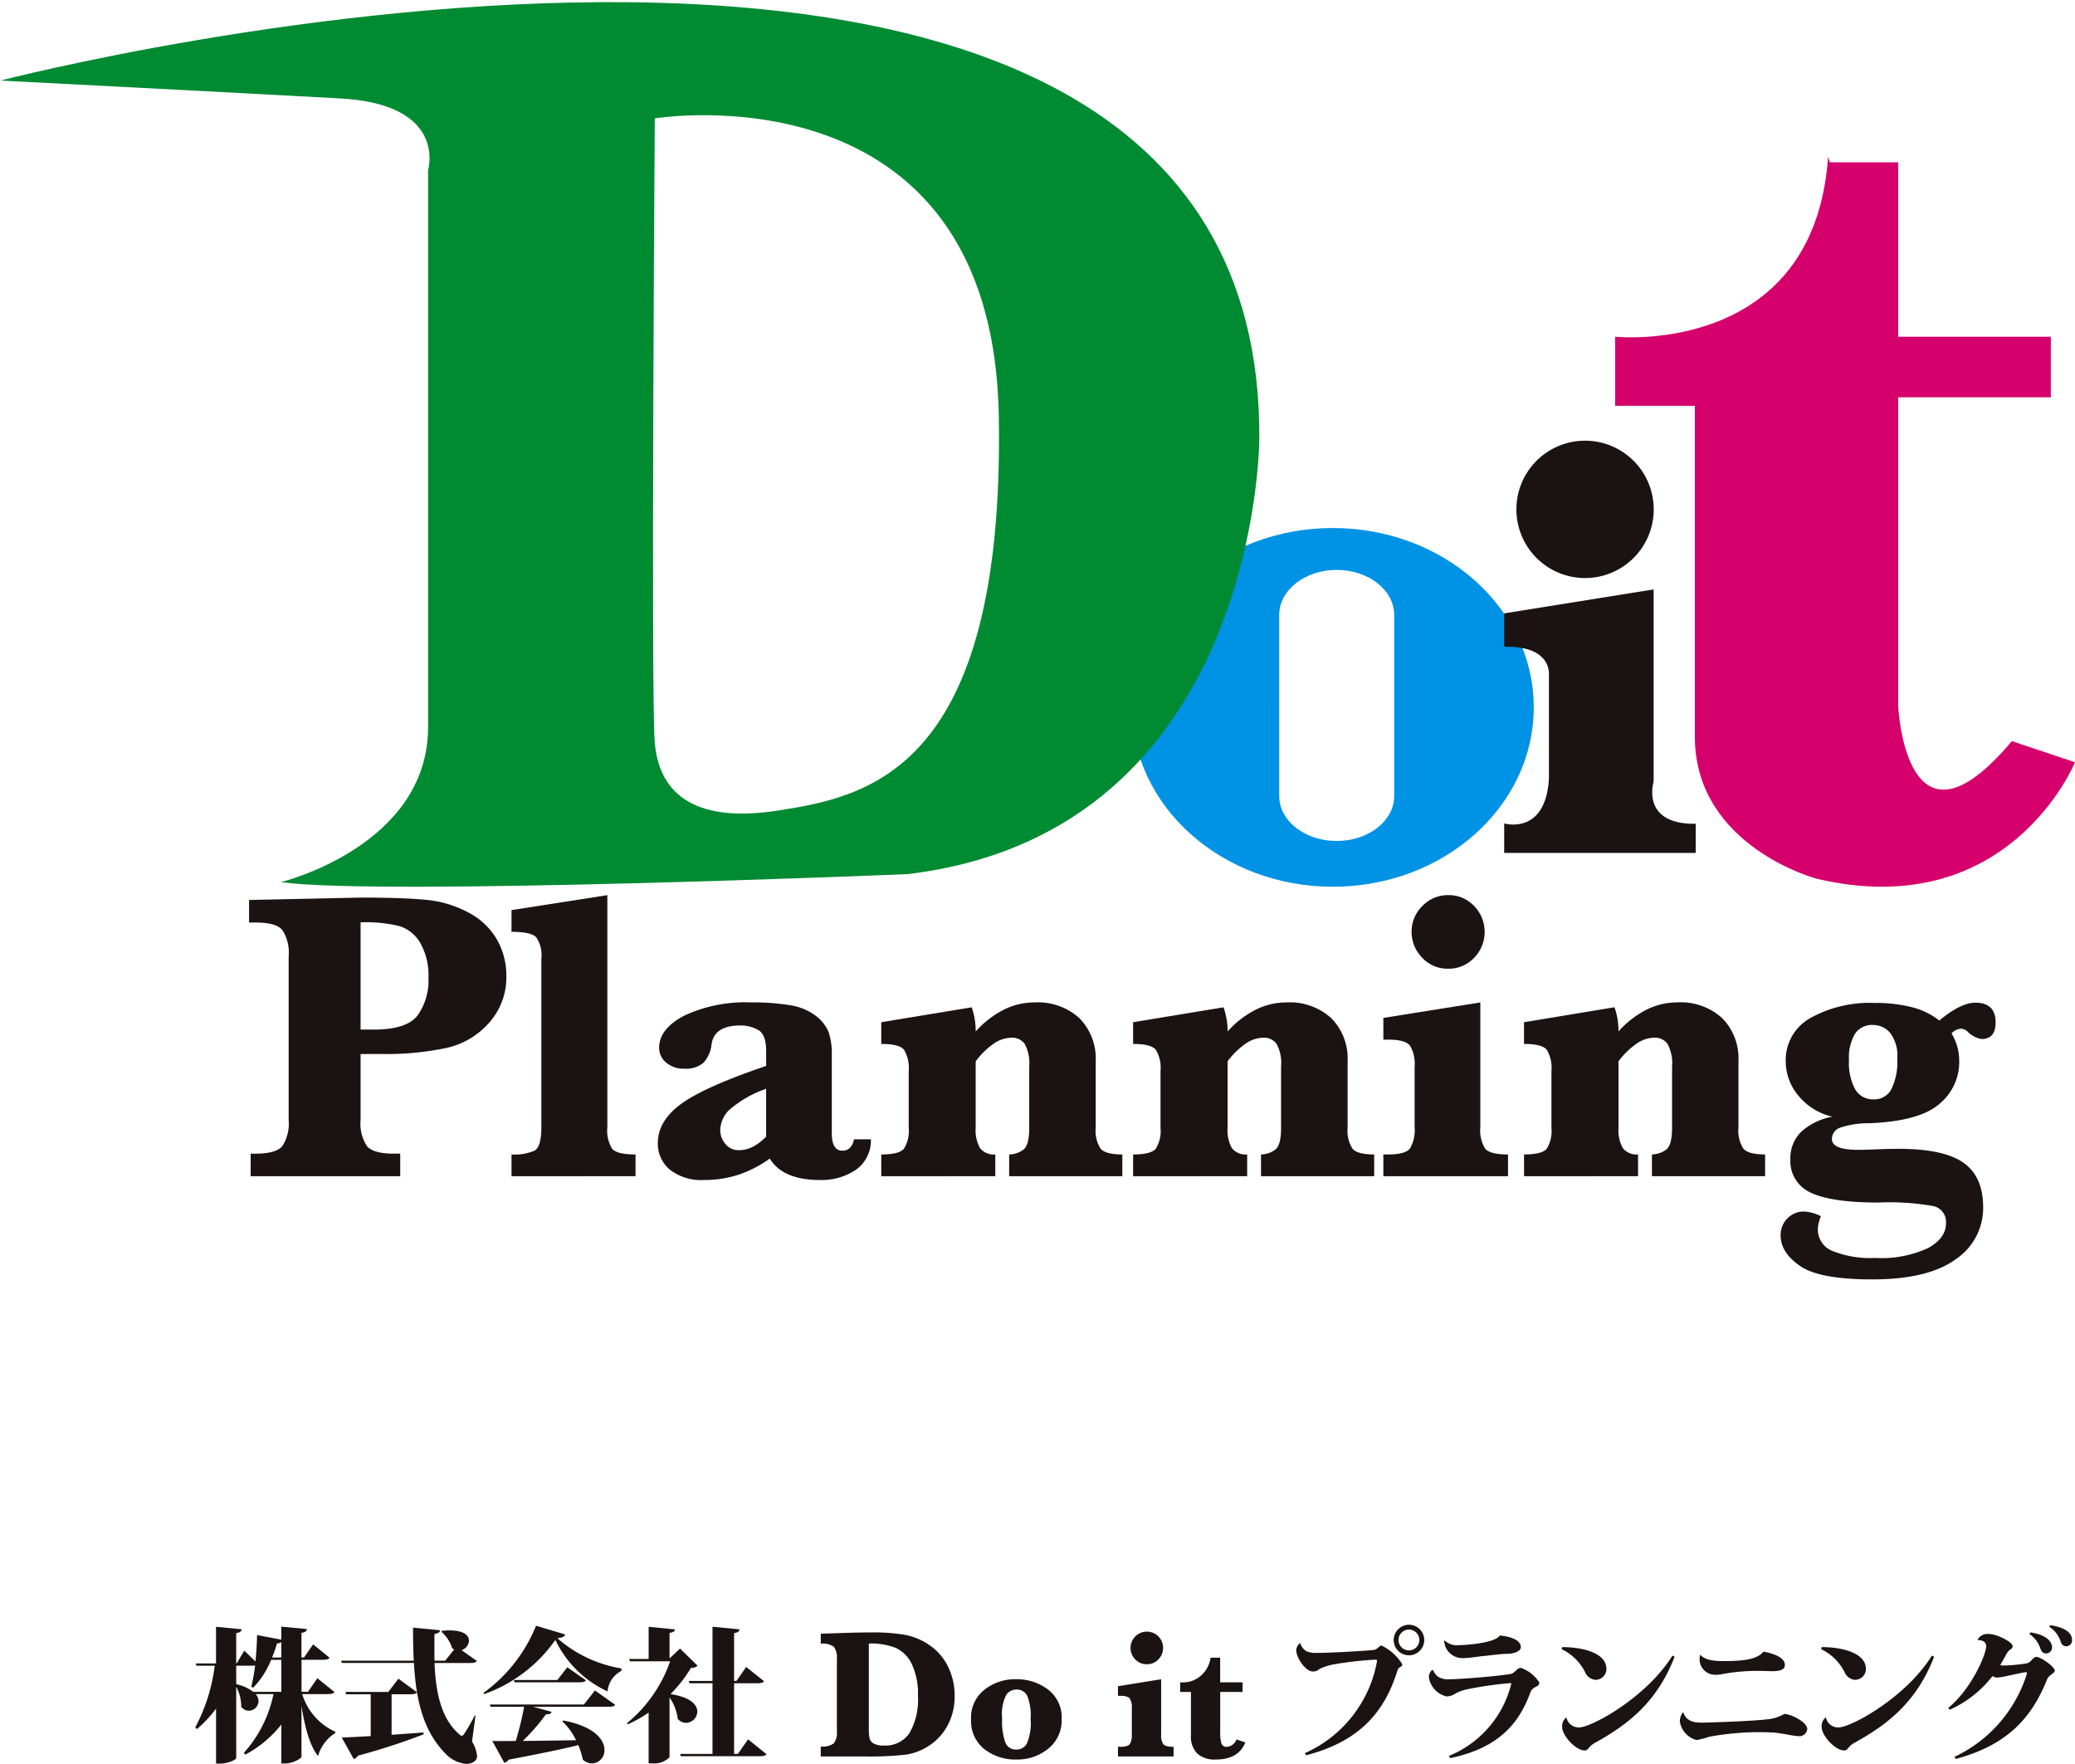 <svg xmlns="http://www.w3.org/2000/svg" xmlns:xlink="http://www.w3.org/1999/xlink" width="259" height="220.136" viewBox="0 0 259 220.136">
  <defs>
    <clipPath id="clip-path">
      <rect id="長方形_26" data-name="長方形 26" width="259" height="220.136" fill="none"/>
    </clipPath>
  </defs>
  <g id="グループ_44" data-name="グループ 44" clip-path="url(#clip-path)">
    <path id="パス_130" data-name="パス 130" d="M72.312,229.94v8.213a5.108,5.108,0,0,0,.8,3.291c.537.619,1.653.933,3.357.933h.79v2.812H58.592v-2.812H59.2c1.717,0,2.835-.323,3.355-.959a5.215,5.215,0,0,0,.779-3.265v-20.4a5.16,5.16,0,0,0-.8-3.3q-.8-.926-3.31-.923h-.835v-2.813l13.978-.3q5.232,0,8.094.278a13.856,13.856,0,0,1,5.244,1.551,8.808,8.808,0,0,1,3.6,3.361,9.1,9.1,0,0,1,1.2,4.591,8.458,8.458,0,0,1-2.1,5.778,9.939,9.939,0,0,1-5.246,3.177,35.882,35.882,0,0,1-8.3.78Zm0-3.05H74c2.711,0,4.518-.594,5.428-1.766a7.551,7.551,0,0,0,1.355-4.716,8.166,8.166,0,0,0-.994-4.279A4.641,4.641,0,0,0,77.25,214a17.4,17.4,0,0,0-4.938-.493Z" transform="translate(-27.303 -98.397)" fill="#1a1311"/>
    <path id="パス_131" data-name="パス 131" d="M131.888,209.844v28.983a4.248,4.248,0,0,0,.6,2.667c.406.477,1.38.712,2.919.712v2.712H119.926v-2.712a6.161,6.161,0,0,0,2.882-.484q.843-.479.842-2.9V217.767a3.934,3.934,0,0,0-.651-2.679c-.431-.447-1.461-.669-3.072-.669v-2.711Z" transform="translate(-56.079 -98.127)" fill="#1a1311"/>
    <path id="パス_132" data-name="パス 132" d="M168.209,254.473a14.419,14.419,0,0,1-3.885,2.009,13.422,13.422,0,0,1-4.236.667,6.385,6.385,0,0,1-4.394-1.32,4.235,4.235,0,0,1-1.464-3.278c0-1.847.979-3.482,2.921-4.907q2.938-2.132,10.6-4.729V241.03c0-1.344-.327-2.208-.966-2.59a4.425,4.425,0,0,0-2.288-.571q-3.21,0-3.558,2.337a4.015,4.015,0,0,1-1.02,2.322,3.357,3.357,0,0,1-2.368.728,3.26,3.26,0,0,1-2.3-.778,2.376,2.376,0,0,1-.859-1.817q0-2.373,3.131-4.019a17.987,17.987,0,0,1,8.359-1.652,28.131,28.131,0,0,1,4.892.354,7.039,7.039,0,0,1,3.18,1.321,4.92,4.92,0,0,1,1.6,2.043,8.646,8.646,0,0,1,.39,2.907V251.3c0,1.461.445,2.193,1.327,2.193.758,0,1.247-.472,1.446-1.421h2.111a4.478,4.478,0,0,1-1.923,3.84,7.676,7.676,0,0,1-4.4,1.24c-3.112,0-5.216-.891-6.3-2.676m-.457-2.744v-5.963a13.837,13.837,0,0,0-4.64,2.669,3.644,3.644,0,0,0-1.087,2.467,2.625,2.625,0,0,0,.642,1.741,2.062,2.062,0,0,0,1.681.78,3.837,3.837,0,0,0,1.763-.431,6.287,6.287,0,0,0,1.64-1.264" transform="translate(-72.121 -109.885)" fill="#1a1311"/>
    <path id="パス_133" data-name="パス 133" d="M218.4,242.342v8.283a4.6,4.6,0,0,0,.539,2.547,2.207,2.207,0,0,0,1.909.792v2.712H206.614v-2.712c1.472,0,2.408-.235,2.816-.7a4.13,4.13,0,0,0,.612-2.622v-7.1a4.4,4.4,0,0,0-.594-2.653c-.4-.481-1.347-.719-2.834-.719v-2.71L217.9,235.6a8.763,8.763,0,0,1,.5,3.016,11.989,11.989,0,0,1,3.524-2.727,8.588,8.588,0,0,1,3.832-.9,7.719,7.719,0,0,1,5.595,1.968,7.2,7.2,0,0,1,2.03,5.407v8.27a4.1,4.1,0,0,0,.623,2.619c.413.477,1.316.712,2.7.712v2.712H222.579v-2.712a3.062,3.062,0,0,0,1.784-.607c.482-.373.72-1.285.72-2.724V243a5.034,5.034,0,0,0-.572-2.847,1.935,1.935,0,0,0-1.646-.763,4.016,4.016,0,0,0-2.192.729,9.633,9.633,0,0,0-2.27,2.22" transform="translate(-96.616 -109.885)" fill="#1a1311"/>
    <path id="パス_134" data-name="パス 134" d="M277.458,242.342v8.283a4.618,4.618,0,0,0,.532,2.547,2.212,2.212,0,0,0,1.911.792v2.712H265.666v-2.712c1.476,0,2.406-.235,2.818-.7a4.168,4.168,0,0,0,.6-2.622v-7.1a4.3,4.3,0,0,0-.592-2.653c-.4-.481-1.34-.719-2.83-.719v-2.71L276.95,235.6a8.825,8.825,0,0,1,.508,3.016,11.9,11.9,0,0,1,3.522-2.727,8.6,8.6,0,0,1,3.829-.9,7.692,7.692,0,0,1,5.593,1.968,7.19,7.19,0,0,1,2.037,5.407v8.27a4.107,4.107,0,0,0,.617,2.619c.418.477,1.32.712,2.7.712v2.712H281.628v-2.712a3.069,3.069,0,0,0,1.785-.607c.48-.373.72-1.285.72-2.724V243a4.978,4.978,0,0,0-.571-2.847,1.921,1.921,0,0,0-1.64-.763,3.981,3.981,0,0,0-2.193.729,9.715,9.715,0,0,0-2.271,2.22" transform="translate(-124.23 -109.885)" fill="#1a1311"/>
    <path id="パス_135" data-name="パス 135" d="M336.437,223.232v15.593a4.258,4.258,0,0,0,.607,2.657c.406.48,1.354.725,2.85.725v2.712h-15.56v-2.712h.585c1.452,0,2.361-.254,2.745-.759a4.509,4.509,0,0,0,.571-2.621v-7.574a4.424,4.424,0,0,0-.582-2.634c-.4-.5-1.3-.745-2.734-.745h-.585v-2.711Zm-8.58-8.8a4.437,4.437,0,0,1,1.35-3.236,4.374,4.374,0,0,1,3.226-1.355,4.328,4.328,0,0,1,3.22,1.344,4.638,4.638,0,0,1,0,6.492,4.366,4.366,0,0,1-3.216,1.347,4.311,4.311,0,0,1-3.265-1.384,4.556,4.556,0,0,1-1.311-3.208" transform="translate(-151.664 -98.127)" fill="#1a1311"/>
    <path id="パス_136" data-name="パス 136" d="M369.112,242.342v8.283a4.606,4.606,0,0,0,.538,2.547,2.2,2.2,0,0,0,1.9.792v2.712H357.32v-2.712c1.475,0,2.412-.235,2.819-.7a4.147,4.147,0,0,0,.6-2.622v-7.1a4.343,4.343,0,0,0-.589-2.653c-.4-.481-1.338-.719-2.835-.719v-2.71l11.289-1.865a8.617,8.617,0,0,1,.5,3.016,11.982,11.982,0,0,1,3.524-2.727,8.609,8.609,0,0,1,3.832-.9,7.7,7.7,0,0,1,5.593,1.968,7.192,7.192,0,0,1,2.03,5.407v8.27a4.1,4.1,0,0,0,.624,2.619c.411.477,1.316.712,2.7.712v2.712H373.282v-2.712a3.07,3.07,0,0,0,1.789-.607c.481-.373.722-1.285.722-2.724V243a5.008,5.008,0,0,0-.572-2.847,1.934,1.934,0,0,0-1.648-.763,3.969,3.969,0,0,0-2.185.729,9.619,9.619,0,0,0-2.277,2.22" transform="translate(-167.089 -109.885)" fill="#1a1311"/>
    <path id="パス_137" data-name="パス 137" d="M423.947,249.282a7.678,7.678,0,0,1-4.3-2.674,6.693,6.693,0,0,1-1.542-4.2,6,6,0,0,1,3.1-5.452,15.265,15.265,0,0,1,7.986-1.871,18.241,18.241,0,0,1,4.718.545,9.093,9.093,0,0,1,3.364,1.65c1.789-1.485,3.276-2.226,4.489-2.226,1.691,0,2.542.815,2.542,2.455,0,1.387-.583,2.081-1.757,2.081a3.178,3.178,0,0,1-1.756-.939,1.365,1.365,0,0,0-.823-.356,1.816,1.816,0,0,0-1.168.585,6.659,6.659,0,0,1,.961,3.534,6.748,6.748,0,0,1-2.437,5.239q-2.468,2.19-8.772,2.445a11.092,11.092,0,0,0-3.661.556,1.5,1.5,0,0,0-1.021,1.418c0,.9,1.1,1.347,3.315,1.347q.709,0,3.278-.1.888-.026,1.806-.025c3.694,0,6.372.578,8.013,1.729s2.465,3.007,2.465,5.564a7.687,7.687,0,0,1-3.431,6.49q-3.437,2.506-10.4,2.511-6.61,0-9.027-1.683c-1.618-1.121-2.419-2.387-2.419-3.793a2.871,2.871,0,0,1,.87-2.16,2.813,2.813,0,0,1,2.013-.837,5.174,5.174,0,0,1,2.141.583,6.91,6.91,0,0,0-.274.873,3.175,3.175,0,0,0-.107.779,2.857,2.857,0,0,0,1.784,2.669,12.534,12.534,0,0,0,5.357.889,13.89,13.89,0,0,0,6.651-1.247c1.471-.829,2.2-1.845,2.2-3.049a2.025,2.025,0,0,0-1.5-2.16,31.021,31.021,0,0,0-6.9-.457c-3.933,0-6.762-.415-8.466-1.231a4.292,4.292,0,0,1-2.551-4.179A4.593,4.593,0,0,1,420,251.2a7.823,7.823,0,0,1,3.946-1.92M426,242.206a6.924,6.924,0,0,0,.783,3.675,2.541,2.541,0,0,0,2.3,1.236,2.392,2.392,0,0,0,2.213-1.275,7.827,7.827,0,0,0,.738-3.815,4.719,4.719,0,0,0-.893-3.2,2.773,2.773,0,0,0-2.133-.993,2.553,2.553,0,0,0-2.254,1.094,5.834,5.834,0,0,0-.754,3.281" transform="translate(-195.212 -109.916)" fill="#1a1311"/>
    <path id="パス_138" data-name="パス 138" d="M290.465,123.779c-13.851,0-25.079,10.022-25.079,22.384s11.228,22.384,25.079,22.384,25.076-10.022,25.076-22.384-11.227-22.384-25.076-22.384m7.658,33.437c0,3.105-3.212,5.621-7.176,5.621s-7.179-2.516-7.179-5.621V134.628c0-3.1,3.215-5.621,7.179-5.621s7.176,2.517,7.176,5.621Z" transform="translate(-124.099 -57.881)" fill="#0092e5"/>
    <path id="パス_139" data-name="パス 139" d="M.126,10.289s29.042,1.49,42.446,2.234S53.493,21.46,53.493,21.46v69.5c0,14.893-18.368,19.362-18.368,19.362,12.163,1.737,78.188-.994,78.188-.994,43.933-5.213,43.933-54.359,43.933-54.359C157.744-30.666.126,10.289.126,10.289m97.053,91.1c-11.17,1.737-14.894-2.732-15.39-8.44s0-77.94,0-77.94,42.2-6.95,42.942,37.233-16.382,47.409-27.552,49.147" transform="translate(-0.059 -0.234)" fill="#008a32"/>
    <path id="パス_140" data-name="パス 140" d="M405.479,37.428H414V59.194h19.058v7.557H414v38.475s.886,20.295,14.19,4.438l7.888,2.635s-8.233,20.228-32.311,14.52c0,0-14.891-3.971-15.14-17.375V67.814h-9.95v-8.62s24.844,2.593,26.581-22.477" transform="translate(-177.074 -17.169)" fill="#d6006c"/>
    <path id="パス_141" data-name="パス 141" d="M372.667,111.878a8.571,8.571,0,1,1-8.571-8.571,8.573,8.573,0,0,1,8.571,8.571" transform="translate(-166.25 -48.308)" fill="#1a1311"/>
    <path id="パス_142" data-name="パス 142" d="M352.662,141.16l18.653-2.99v24s-1.672,5.345,5.253,5.252v3.631H352.662V167.38s5.163,1.533,5.586-5.587V148.717s.32-3.541-5.586-3.383Z" transform="translate(-164.911 -64.611)" fill="#1a1311"/>
    <path id="パス_143" data-name="パス 143" d="M59.131,389.739a7.523,7.523,0,0,0,4.1,4.679l.053.162a4.99,4.99,0,0,0-2.177,2.895c-1.06-1.329-1.673-3.721-2.05-6.186h-.018v6.242c0,.253-1.1.865-2.034.865h-.485v-4.857a14.307,14.307,0,0,1-4.5,3.759l-.163-.235a15.735,15.735,0,0,0,3.688-7.322H53.32a1.4,1.4,0,0,1,.361.883,1.225,1.225,0,0,1-1.207,1.187,1.163,1.163,0,0,1-.953-.5,5.209,5.209,0,0,0-.628-2.484v8.889c0,.216-1.064.7-2.016.7h-.5v-6.874A15.312,15.312,0,0,1,46,394.1l-.217-.22a22.024,22.024,0,0,0,2.429-7.683H45.925l-.072-.286h2.519v-4.571l3.2.307c-.036.251-.161.4-.682.467v3.8h.053l.953-1.6,1.4,1.35c.108-1.08.178-2.215.2-3.293l3.023.576V381.32l3.2.3c-.036.253-.161.4-.683.469v3.075h.322l1.136-1.635,2.05,1.672c-.126.2-.394.254-.862.254H59.043v3.994h.809l1.169-1.691,2.142,1.726c-.144.2-.4.252-.882.252ZM50.893,388.5a5.338,5.338,0,0,1,2.122.954h3.509v-3.994H55.246a10.608,10.608,0,0,1-2.231,3.473l-.252-.109a18.965,18.965,0,0,0,.487-2.663,3.982,3.982,0,0,1-.505.036H50.893Zm5.631-3.33v-1.924a.885.885,0,0,1-.542.162,15.8,15.8,0,0,1-.612,1.763Z" transform="translate(-21.408 -178.312)" fill="#1a1311"/>
    <path id="パス_144" data-name="パス 144" d="M96.753,392.546l-.432,3.22a4.311,4.311,0,0,1,.629,1.817c0,.723-.827.973-1.33.973a4.031,4.031,0,0,1-2.467-1.133c-2.949-2.9-3.831-6.855-4.082-11.461h-9l-.089-.289h9.066c-.071-1.332-.089-2.7-.089-4.12l3.364.325c-.019.232-.144.358-.684.466-.015.561-.015,1.136-.015,1.692s0,1.1.015,1.637h1.333l1.115-1.386a1.971,1.971,0,0,1-.252-.177,4.472,4.472,0,0,0-1.349-2.052l.071-.108c.359-.036.7-.054.989-.054,1.764,0,2.393.645,2.393,1.278a1.32,1.32,0,0,1-.933,1.187l1.926,1.35c-.146.2-.379.252-.882.252h-4.41c.145,3.707.829,6.961,3.113,8.924a.433.433,0,0,0,.287.16c.091,0,.181-.069.289-.216a24.02,24.02,0,0,0,1.331-2.321Zm-10.472-2.678v5.054c1.259-.091,2.592-.177,3.976-.285l.017.232a80.594,80.594,0,0,1-8.2,2.663.781.781,0,0,1-.523.414l-1.492-2.681c.81-.02,2.068-.089,3.616-.179v-5.217H80.6l-.073-.29h5.345l1.259-1.654,2.32,1.691c-.144.2-.413.253-.882.253Z" transform="translate(-37.402 -178.421)" fill="#1a1311"/>
    <path id="パス_145" data-name="パス 145" d="M113.371,389.481a19.157,19.157,0,0,0,6.55-8.366l3.633,1.08c-.071.272-.305.4-.97.469a16,16,0,0,0,8.007,3.777l-.018.308a3.2,3.2,0,0,0-1.727,2.554,13.445,13.445,0,0,1-6.515-6.423,18.3,18.3,0,0,1-8.888,6.764Zm12.523,1.458,1.385-1.747,2.52,1.781c-.127.2-.361.253-.881.253H119.56l2.3.629c-.053.218-.234.323-.7.306a23.952,23.952,0,0,1-2.9,3.328c1.889-.017,4.193-.055,6.657-.09a7.931,7.931,0,0,0-1.711-2.356l.109-.108c3.885.736,5.146,2.393,5.146,3.667a1.62,1.62,0,0,1-1.548,1.694,1.742,1.742,0,0,1-1.152-.486,10.449,10.449,0,0,0-.557-1.8c-2,.5-4.733,1.06-8.708,1.818a.773.773,0,0,1-.54.379l-1.493-2.718c.7.02,1.69.02,2.932,0a41.966,41.966,0,0,0,1.043-4.263h-4.193l-.09-.288Zm-2.069-4.643,2.322,1.62c-.128.217-.4.253-.864.253h-8.061l-.07-.29h5.432Z" transform="translate(-53.014 -178.216)" fill="#1a1311"/>
    <path id="パス_146" data-name="パス 146" d="M153.605,384.069l2.194,2.14a1.157,1.157,0,0,1-.826.272,17.055,17.055,0,0,1-2.556,3.273c2.52.379,3.347,1.349,3.347,2.2a1.44,1.44,0,0,1-1.4,1.386,1.412,1.412,0,0,1-1.042-.487,5.96,5.96,0,0,0-1.027-2.681v7.464a2.679,2.679,0,0,1-2.122.759h-.487v-6.334a15.465,15.465,0,0,1-2.591,1.457l-.125-.126a17.268,17.268,0,0,0,5.4-7.735h-5.019l-.091-.288h2.429v-4.014l3.294.324c-.037.233-.181.359-.685.431v3.186ZM162.1,395.4l2.3,1.853c-.144.2-.414.251-.9.251h-9.8l-.074-.284h4.031V388.4h-2.879l-.073-.288h2.952v-6.764l3.383.324c-.036.233-.2.4-.685.467v5.973h.287l1.224-1.746,2.231,1.783c-.145.2-.414.251-.9.251h-2.843v8.819h.467Z" transform="translate(-68.725 -178.327)" fill="#1a1311"/>
    <path id="パス_147" data-name="パス 147" d="M192.432,398.156v-1.244a2.423,2.423,0,0,0,1.61-.382,2.082,2.082,0,0,0,.4-1.494v-9.08a2.2,2.2,0,0,0-.374-1.483,2.346,2.346,0,0,0-1.634-.393v-1.247l1.842-.06q2.781-.1,4.363-.1a24.506,24.506,0,0,1,4.3.3,7.933,7.933,0,0,1,3.13,1.336,6.886,6.886,0,0,1,2.271,2.675,8.162,8.162,0,0,1,.8,3.618,7.622,7.622,0,0,1-.842,3.612,6.834,6.834,0,0,1-2.267,2.537,7.187,7.187,0,0,1-2.949,1.174,40.1,40.1,0,0,1-5.131.227Zm6-14.1v10.524a6.218,6.218,0,0,0,.1,1.362,1.034,1.034,0,0,0,.51.6,2.564,2.564,0,0,0,1.274.247,3.6,3.6,0,0,0,3.187-1.553,8.33,8.33,0,0,0,1.058-4.656,8.583,8.583,0,0,0-.78-3.983,4.192,4.192,0,0,0-2.027-2.011,8.645,8.645,0,0,0-3.317-.528" transform="translate(-89.984 -178.944)" fill="#1a1311"/>
    <path id="パス_148" data-name="パス 148" d="M227.665,398.629a4.431,4.431,0,0,1,1.648-3.656,6.168,6.168,0,0,1,3.986-1.324,6.4,6.4,0,0,1,3.977,1.287,4.368,4.368,0,0,1,1.7,3.708,4.5,4.5,0,0,1-1.662,3.662,6.121,6.121,0,0,1-4.02,1.362,6.246,6.246,0,0,1-3.963-1.293,4.467,4.467,0,0,1-1.661-3.745m3.876-.109a7.971,7.971,0,0,0,.4,3.037,1.412,1.412,0,0,0,1.394.865,1.468,1.468,0,0,0,1.28-.723,6.405,6.405,0,0,0,.48-3.087,6.644,6.644,0,0,0-.429-2.914,1.444,1.444,0,0,0-1.353-.763,1.556,1.556,0,0,0-1.254.65,5.344,5.344,0,0,0-.518,2.935" transform="translate(-106.46 -184.077)" fill="#1a1311"/>
    <path id="パス_149" data-name="パス 149" d="M267.5,388.428v6.929a1.886,1.886,0,0,0,.275,1.181c.18.217.607.324,1.275.324v1.205h-6.939v-1.205h.261c.639,0,1.047-.112,1.214-.341a1.98,1.98,0,0,0,.254-1.161V392a1.955,1.955,0,0,0-.26-1.169c-.172-.22-.577-.334-1.208-.334h-.261v-1.2Zm-3.819-3.906a2.035,2.035,0,0,1,3.475-1.44,2.051,2.051,0,0,1-.006,2.881,1.947,1.947,0,0,1-1.432.594,1.927,1.927,0,0,1-1.455-.61,2,2,0,0,1-.582-1.425" transform="translate(-122.567 -178.857)" fill="#1a1311"/>
    <path id="パス_150" data-name="パス 150" d="M281.692,392.87v4.849a5.139,5.139,0,0,0,.16,1.608.641.641,0,0,0,.662.391,1.37,1.37,0,0,0,1.207-.921l1.105.372q-.859,2.138-3.677,2.134a3.239,3.239,0,0,1-2.33-.751,3,3,0,0,1-.78-2.262V392.87h-1.347v-1.2l.283.01a3.388,3.388,0,0,0,2.339-.869,3.6,3.6,0,0,0,1.173-2.214h1.2v3.073h2.793v1.2Z" transform="translate(-129.386 -181.713)" fill="#1a1311"/>
    <path id="パス_151" data-name="パス 151" d="M313.985,385.375c0-.106-.037-.143-.163-.143a43.641,43.641,0,0,0-5.289.6,7.772,7.772,0,0,0-1.692.539,1.222,1.222,0,0,1-.844.341c-.971,0-2.09-1.762-2.09-2.663a1.184,1.184,0,0,1,.487-.879l.02.017a1.765,1.765,0,0,0,.754.99,3.258,3.258,0,0,0,1.369.214c1.4,0,5.218-.2,6.98-.359.594-.07.719-.557,1.046-.557a6.281,6.281,0,0,1,2.588,2.338c0,.236-.217.306-.379.416s-.2.252-.306.593c-1.581,4.913-4.606,8.6-11.333,10.347l-.145-.271a15.552,15.552,0,0,0,9-11.46Zm3.995-4.5a1.907,1.907,0,1,1-1.91,1.909,1.919,1.919,0,0,1,1.91-1.909m1.294,1.909a1.3,1.3,0,1,0-1.294,1.294,1.29,1.29,0,0,0,1.294-1.294" transform="translate(-142.112 -178.106)" fill="#1a1311"/>
    <path id="パス_152" data-name="パス 152" d="M337.5,398.422a13.13,13.13,0,0,0,7.792-9.011c0-.057-.038-.074-.127-.074a44.146,44.146,0,0,0-5.667.828,5.483,5.483,0,0,0-1.168.466,2.121,2.121,0,0,1-1.117.363A2.891,2.891,0,0,1,335,388.565a1.2,1.2,0,0,1,.4-.866h.127a1.809,1.809,0,0,0,.646.846,2.256,2.256,0,0,0,1.313.307c1.279,0,5.508-.324,7.649-.647.663-.106.809-.774,1.365-.774a4.509,4.509,0,0,1,2.285,1.817c0,.378-.233.431-.487.576a1.307,1.307,0,0,0-.59.576c-1.443,4.013-4.032,7.035-10.041,8.293Zm-.556-14.43a2.288,2.288,0,0,0,1.852.6c.469,0,4.389-.183,5.056-1.2,1.386.124,2.628.575,2.628,1.455,0,.556-.99.828-1.692.828-.738,0-1.925.18-2.915.271-.808.071-1.835.269-2.681.269a2.282,2.282,0,0,1-2.285-2.214Z" transform="translate(-156.652 -179.277)" fill="#1a1311"/>
    <path id="パス_153" data-name="パス 153" d="M366.2,386.117c2.768,0,5.522.811,5.522,2.717a1.363,1.363,0,0,1-1.4,1.367,1.569,1.569,0,0,1-1.278-.989,6.363,6.363,0,0,0-2.913-2.842Zm14.031,1.206c-2.139,5.507-5.593,8.348-9.948,10.742-.848.467-.793.952-1.261.952-1.166,0-2.823-1.889-2.823-2.9a1.429,1.429,0,0,1,.522-1.24,1.558,1.558,0,0,0,1.619,1.258c1.475,0,8.332-3.67,11.624-8.958Z" transform="translate(-171.209 -180.555)" fill="#1a1311"/>
    <path id="パス_154" data-name="パス 154" d="M396.647,396.032c.828,0,6.477-.2,8.082-.412a5.151,5.151,0,0,0,2.177-.686c1.257.167,2.842,1.172,2.842,1.873a.985.985,0,0,1-.882.917c-.922,0-2.431-.431-3.564-.465-.43-.02-.882-.039-1.385-.039a34.82,34.82,0,0,0-6.423.577,10.417,10.417,0,0,1-1.55.41,2.838,2.838,0,0,1-2.1-2.336c0-.486.284-1.115.429-1.115.433,1.115,1.261,1.275,2.374,1.275m-.231-8.454c.522.574,1.421.772,2.861.772,2.375,0,4.193-.161,5.018-1.188,1.619.327,2.68.866,2.661,1.693,0,.522-.536.756-1.566.756-.212,0-1.275-.036-1.526-.036a24.152,24.152,0,0,0-4.895.432,3.151,3.151,0,0,1-.557.051,1.954,1.954,0,0,1-2.106-1.906,4.335,4.335,0,0,1,.053-.557Z" transform="translate(-184.169 -181.044)" fill="#1a1311"/>
    <path id="パス_155" data-name="パス 155" d="M427.034,386.117c2.77,0,5.522.811,5.522,2.717a1.361,1.361,0,0,1-1.4,1.367,1.564,1.564,0,0,1-1.275-.989,6.39,6.39,0,0,0-2.916-2.842Zm14.036,1.206c-2.142,5.507-5.6,8.348-9.951,10.742-.845.467-.794.952-1.264.952-1.163,0-2.822-1.889-2.822-2.9a1.429,1.429,0,0,1,.522-1.24,1.558,1.558,0,0,0,1.619,1.258c1.479,0,8.331-3.67,11.62-8.958Z" transform="translate(-199.655 -180.555)" fill="#1a1311"/>
    <path id="パス_156" data-name="パス 156" d="M456.771,391.305c2.9-2.357,4.732-6.69,4.732-7.681a.834.834,0,0,0-.055-.325c-.129-.288-.47-.466-1.026-.466a1.375,1.375,0,0,1,1.386-.758c1.118,0,3,1.045,3,1.494a.443.443,0,0,1-.29.433,1.889,1.889,0,0,0-.482.575c-.22.413-.56,1.026-.777,1.368a1.127,1.127,0,0,0,.343.07,21.575,21.575,0,0,0,2.842-.251,1.026,1.026,0,0,0,.7-.395c.162-.18.4-.433.617-.433.571,0,2.317,1.24,2.317,1.727,0,.127-.252.342-.522.54a1.305,1.305,0,0,0-.448.539c-2.051,5.148-5.293,8.278-11.406,9.933l-.146-.27a17.072,17.072,0,0,0,8.979-10.2.84.84,0,0,0,.053-.251.1.1,0,0,0-.106-.108c-.434,0-3.005.666-3.582.666a1.236,1.236,0,0,1-.608-.18,13.916,13.916,0,0,1-5.331,4.192Zm10.254-9.427c1.673.234,2.7.972,2.7,1.853a.742.742,0,0,1-.757.773c-.248,0-.5-.124-.667-.539a3.554,3.554,0,0,0-1.4-1.89Zm2.482-.9c1.8.272,2.717.92,2.717,1.856a.727.727,0,0,1-.737.773.7.7,0,0,1-.665-.538,3.444,3.444,0,0,0-1.44-1.892Z" transform="translate(-213.594 -178.151)" fill="#1a1311"/>
  </g>
</svg>
